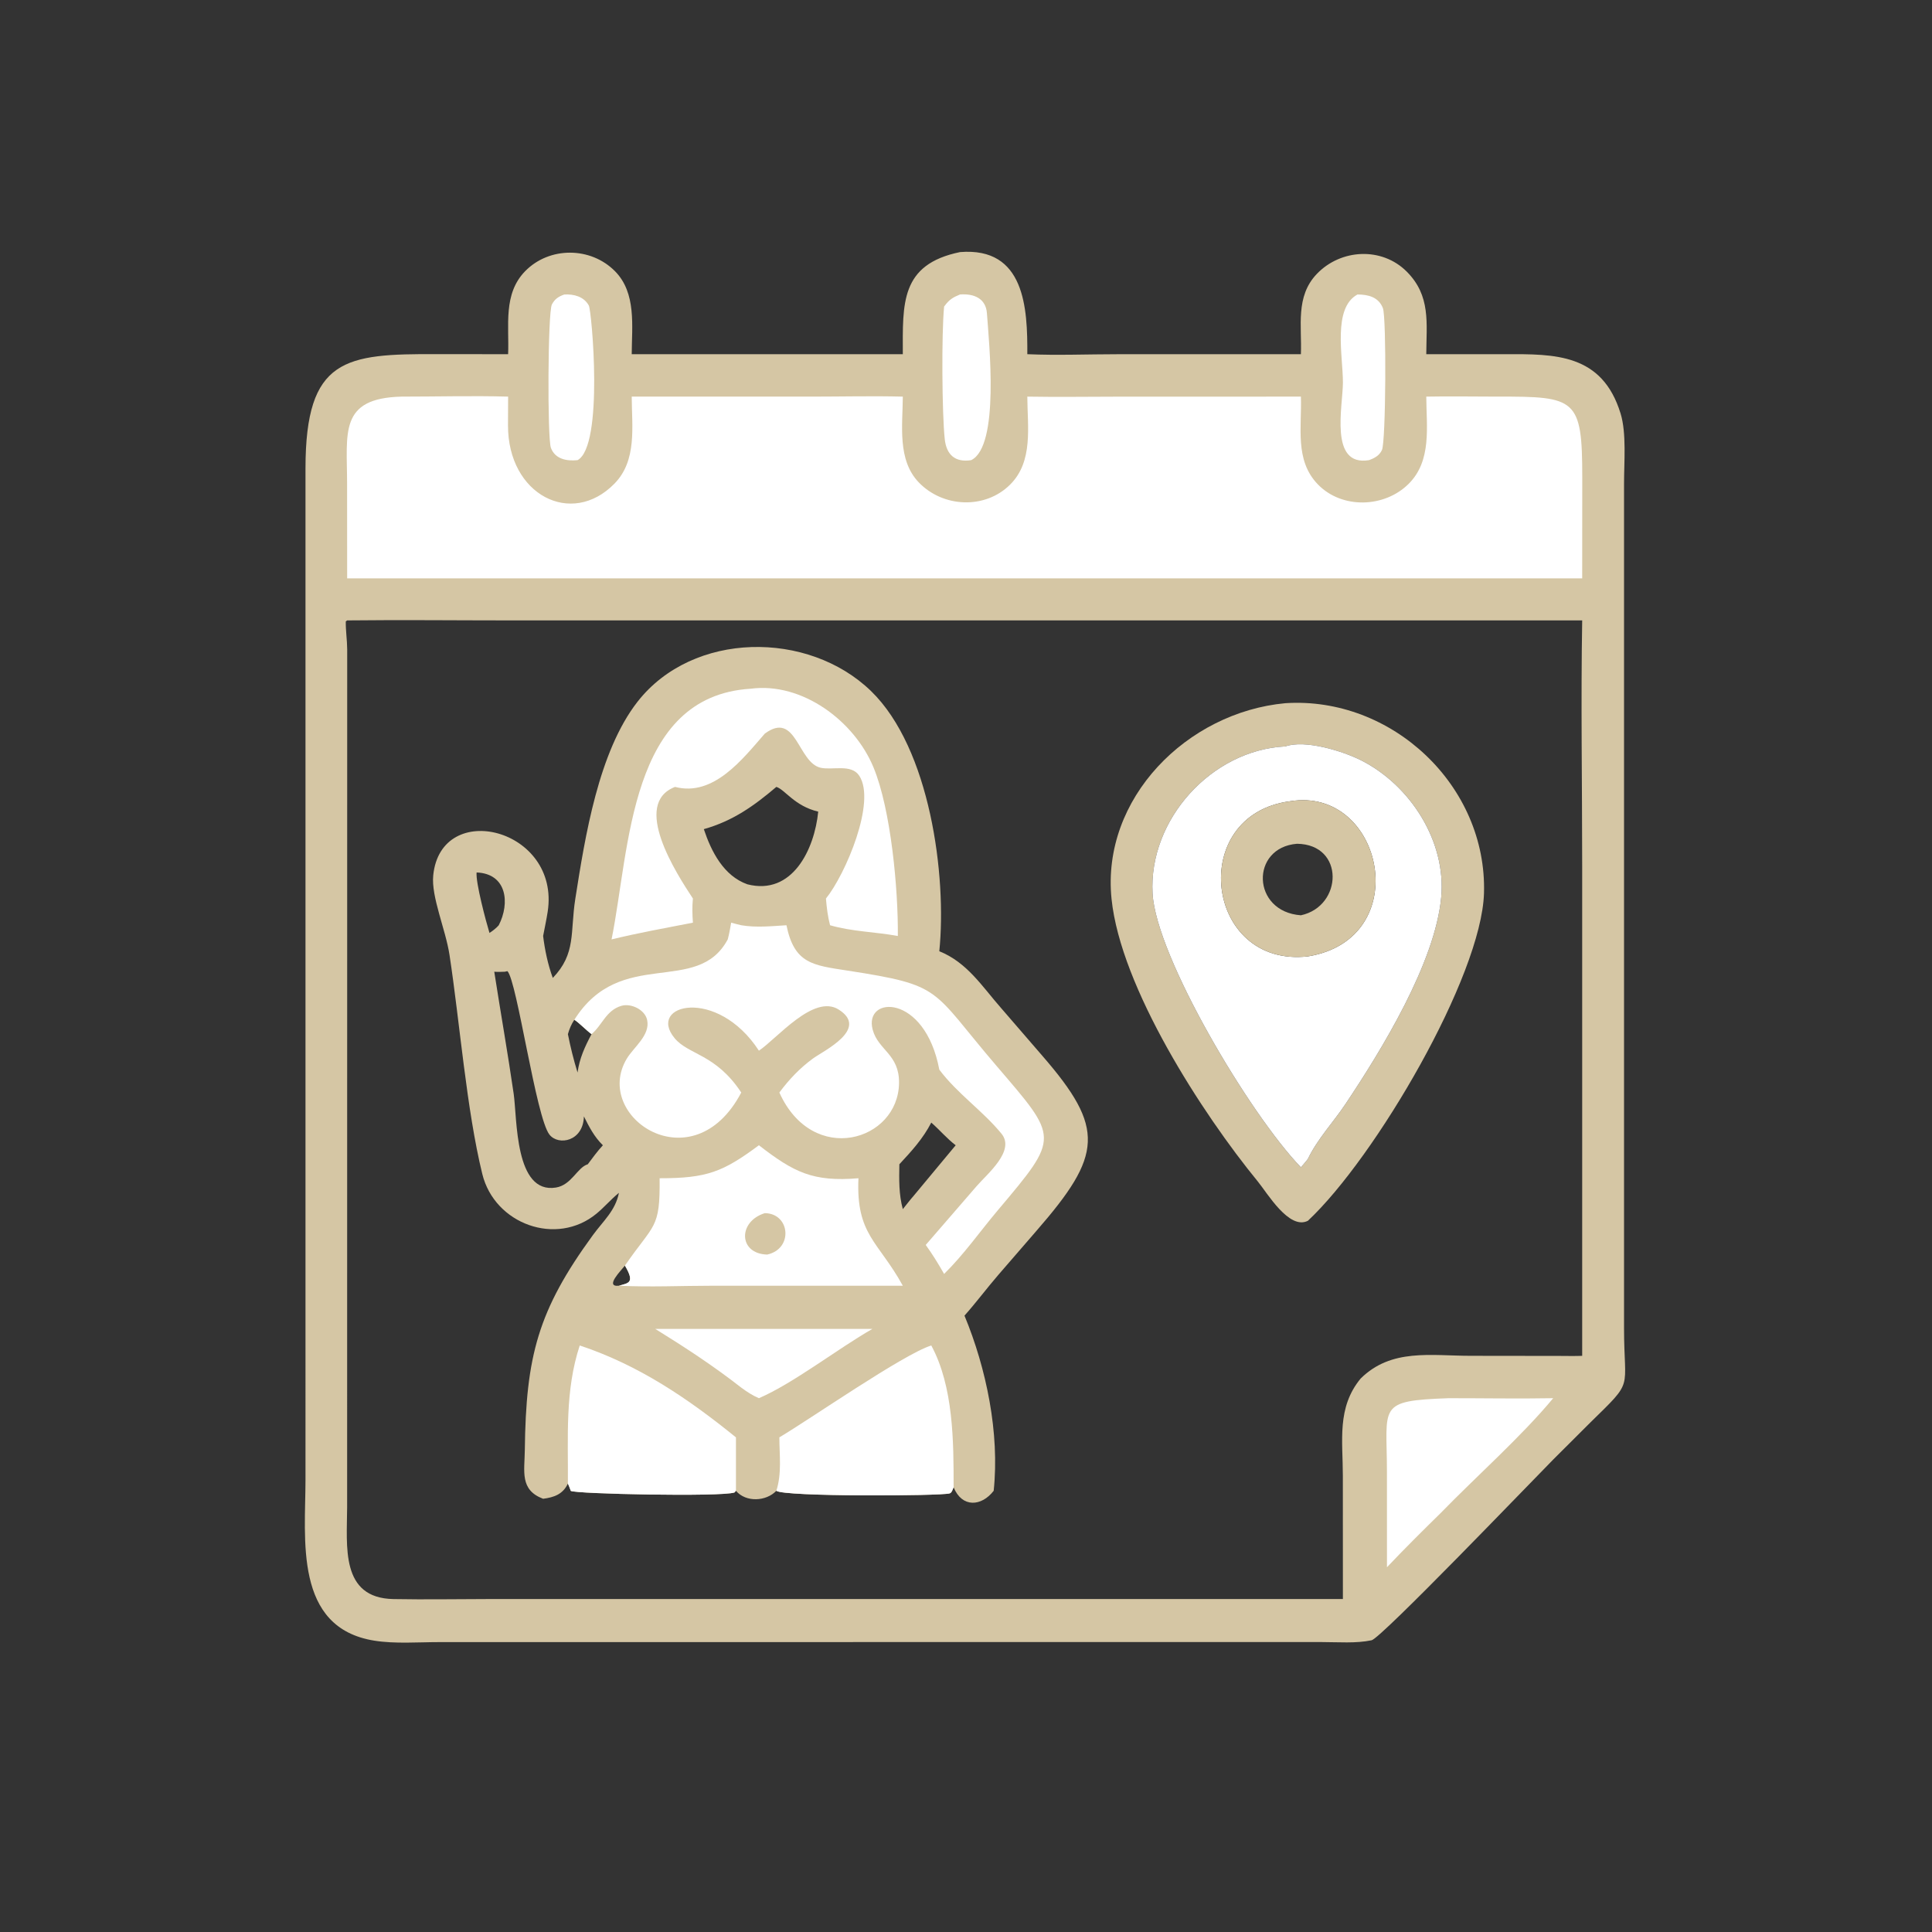 <?xml version="1.0" encoding="utf-8" ?>
<svg xmlns="http://www.w3.org/2000/svg" xmlns:xlink="http://www.w3.org/1999/xlink" width="512" height="512">
	<rect width="100%" height="100%" fill="#333333" stroke="none"/>
	<path fill="#D5C6A4" d="M254.414 66.806C271.667 65.408 272.31 81.796 272.25 93.865C280.203 94.211 288.309 93.871 296.28 93.87L344.752 93.865C345.043 86.413 343.24 78.596 348.957 72.608C355.327 65.936 366.207 65.377 372.796 71.974C379.195 78.381 378.03 85.575 377.978 93.865L398.964 93.865C412.031 93.821 424.594 93.666 429.476 109.599C431.071 114.803 430.387 122.542 430.388 128.085L430.387 352.015C430.39 368.817 433.192 365.479 421.468 376.967L411.636 386.776C405.463 393.021 365.998 434.158 363.485 434.689C359.348 435.561 354.595 435.164 350.364 435.165L257.375 435.163L116.412 435.175C110.828 435.176 104.682 435.67 99.182 434.789C77.801 431.365 80.949 407.784 80.959 392.207L80.958 124.092C80.985 94.824 91.489 93.747 115.795 93.851L134.657 93.865C134.964 86.277 133.283 77.901 139.158 71.878C145.575 65.299 156.535 65.346 162.987 71.88C168.692 77.658 167.449 86.451 167.412 93.865L239.254 93.865C239.24 80.448 238.542 70.076 254.414 66.806ZM91.998 164.415L91.637 164.677C91.592 167.122 92 169.64 92.011 172.12L91.994 399.387C91.961 409.812 90.155 423.506 104.269 423.77C112.85 423.931 121.459 423.763 130.042 423.758L355.881 423.762L355.869 391.101C355.865 381.765 354.238 373.033 360.582 365.33C368.705 357.286 379.182 359.297 389.721 359.304L413.305 359.333C415.302 359.343 417.301 359.386 419.297 359.311L419.294 229.46C419.294 207.799 418.928 186.07 419.297 164.415L135.252 164.415C120.84 164.415 106.408 164.249 91.998 164.415Z"/>
	<path fill="white" d="M149.58 78.039C152.107 77.925 154.728 78.583 156.046 80.968C156.809 82.352 160.07 118.183 153.057 121.944C150.23 122.238 147.112 121.694 145.993 118.682C145.037 116.108 145.167 82.83 146.253 80.698C146.995 79.241 148.066 78.547 149.58 78.039Z"/>
	<path fill="white" d="M359.749 78.039C362.586 78.057 365.333 78.705 366.482 81.663C367.443 84.14 367.278 117.06 366.228 119.27C365.525 120.751 364.274 121.406 362.798 121.944C352.169 123.713 355.888 107.596 355.887 101.351C355.887 94.354 353.126 81.626 359.749 78.039Z"/>
	<path fill="white" d="M254.414 78.039C258.136 77.758 261.269 79.118 261.544 83.007C262.102 90.891 264.97 118.262 257.375 121.944C253.059 122.624 250.815 120.437 250.373 116.416C249.639 109.742 249.491 88.421 250.198 81.247L250.342 81.055C251.569 79.385 252.551 78.803 254.414 78.039Z"/>
	<path fill="white" d="M383.887 370.537C393.122 370.531 402.379 370.707 411.612 370.537C403.161 380.732 391.169 391.315 381.759 401.006C376.953 405.718 372.188 410.448 367.561 415.337L367.553 390.125C367.554 372.464 364.799 371.234 383.887 370.537Z"/>
	<path fill="white" d="M106.385 105.109C115.79 105.113 125.261 104.842 134.657 105.109L134.626 112.758C134.599 131.114 151.424 139.832 162.842 128.165C168.875 122 167.438 113.003 167.412 105.109L215.073 105.109C223.12 105.108 231.213 104.907 239.254 105.109C239.216 112.696 237.748 121.876 243.497 127.852C249.907 134.516 261.032 135.04 267.684 128.434C273.894 122.266 272.279 113.054 272.25 105.109C280.418 105.257 288.611 105.117 296.783 105.116L344.752 105.109C345.031 113.159 343.043 121.967 349.25 128.368C355.64 134.958 366.906 134.594 373.302 128.228C379.485 122.076 378.017 113.077 377.978 105.109C384.268 104.987 390.583 105.106 396.875 105.109C417.652 105.053 419.317 105.595 419.316 126.502L419.297 153.268L91.998 153.268L91.982 128.239C91.979 114.684 89.771 105.531 106.385 105.109Z"/>
	<path fill="#D5C6A4" d="M340.624 186.353C368.875 184.514 394.118 208.217 393.273 236.707C392.62 258.74 364.493 306.796 346.604 323.521C341.632 326.048 335.858 316.188 333.351 313.13C318.6 295.138 296.984 261.687 294.571 238.233C291.827 211.56 314.587 188.766 340.624 186.353ZM340.624 197.808C321.057 198.749 304.349 217.24 305.445 236.793C306.384 253.557 331.208 295.314 344.752 309.343C345.376 308.615 346.043 307.899 346.604 307.122C349.131 301.862 353.294 297.465 356.525 292.639C366.118 278.304 380.315 255.154 381.93 237.824C383.312 222.979 373.756 208.104 360.739 201.509C355.94 199.078 345.885 195.935 340.624 197.808Z"/>
	<path fill="white" d="M340.624 197.808C345.885 195.935 355.94 199.078 360.739 201.509C373.756 208.104 383.312 222.979 381.93 237.824C380.315 255.154 366.118 278.304 356.525 292.639C353.294 297.465 349.131 301.862 346.604 307.122C346.043 307.899 345.376 308.615 344.752 309.343C331.208 295.314 306.384 253.557 305.445 236.793C304.349 217.24 321.057 198.749 340.624 197.808ZM341.905 212.334C314.529 215.881 319.242 256.51 346.604 253.454C375.181 248.818 366.619 208.319 341.905 212.334Z"/>
	<path fill="#D5C6A4" d="M341.905 212.334C366.619 208.319 375.181 248.818 346.604 253.454C319.242 256.51 314.529 215.881 341.905 212.334ZM343.73 223.606C331.313 224.586 331.639 241.612 344.752 242.562C355.852 240.188 356.415 223.766 343.73 223.606Z"/>
	<path fill="#D5C6A4" d="M146.499 259.16C152.729 252.684 151.061 247.124 152.466 238.175C155.037 221.803 158.596 199.221 168.954 185.964C183.607 167.211 214.234 167.022 230.847 183.154C246.484 198.337 250.943 232.071 248.926 252.087C256.299 255.049 260.236 261.377 265.296 267.143L276.275 279.848C292.923 299.041 292.167 306.092 274.692 326.158L264.574 337.848C261.517 341.39 258.703 345.165 255.599 348.659C261.401 362.653 264.939 379.79 263.336 395.075C260.107 399.258 254.959 399.63 252.716 394.151C252.48 394.665 252.262 395.595 251.661 395.767C249.207 396.472 207.753 396.678 205.739 395.075C203.043 397.916 197.659 398.198 195.034 395.075L194.653 395.522C191.148 396.731 152.159 395.9 151.263 395.092C151.038 394.428 150.783 393.804 150.499 393.163C149.161 396.027 146.792 396.815 143.934 397.191C137.698 394.845 139.016 389.93 139.082 384.3C139.374 359.406 142.557 347.278 157.103 327.341C159.861 323.561 163.093 320.85 164.02 316.12L163.772 316.323C161.785 317.976 160.1 319.955 158.114 321.6C147.483 330.406 131.073 324.41 127.815 311.125C123.627 294.053 121.836 270.813 119.121 253.044C118.081 246.236 114.237 237.674 114.811 231.977C116.865 211.624 148.539 219.541 145.141 241.616C144.81 243.765 144.335 245.908 143.934 248.047C144.375 251.707 145.208 255.695 146.499 259.16ZM205.739 208.537C199.761 213.612 194.183 217.574 186.522 219.731C188.506 225.704 191.783 232.122 198.069 234.353C209.982 237.39 215.851 225.09 216.836 215.091C210.524 213.6 208.018 209.228 205.739 208.537ZM133.832 257.516C132.881 257.548 131.935 257.599 130.985 257.516C132.661 268.294 134.563 279.051 136.127 289.843C137.083 296.442 136.368 316.515 147.335 314.711C151.489 314.028 152.969 309.392 155.765 308.544C157.052 306.82 158.317 305.096 159.77 303.506C157.486 301.28 156.151 298.678 154.739 295.851C154.578 302.48 148.008 303.71 145.615 300.69C142.038 296.175 137.036 260.059 134.485 257.376C134.288 257.413 134.012 257.434 133.832 257.516ZM246.799 297.497C244.585 301.786 241.595 305.036 238.341 308.544C238.265 312.599 238.187 316.484 239.254 320.434C240.204 319.299 241.086 318.075 242.068 316.975L253.265 303.506C250.901 301.701 249.026 299.438 246.799 297.497ZM126.302 231.211C126.027 233.868 128.802 244.233 129.717 247.242C130.637 246.62 131.439 246.041 132.177 245.199C135.185 239.336 134.353 231.527 126.302 231.211ZM152.208 270.247C151.398 271.447 150.899 272.673 150.499 274.062C151.182 277.495 152.026 280.889 153.057 284.235C153.574 280.456 154.979 277.408 156.76 274.062C155.286 272.962 153.417 271.003 152.208 270.247ZM164.02 340.727C166.447 340.011 168.399 340.097 165.608 335.402C164.656 336.635 160.117 341.135 164.02 340.727Z"/>
	<path fill="white" d="M211.043 352.181L231.183 352.181C222.019 357.411 210.282 366.585 201.119 370.537C199.385 369.791 197.952 368.85 196.44 367.734C189.142 362.03 181.528 357.046 173.658 352.181L211.043 352.181Z"/>
	<path fill="white" d="M246.799 356.566C252.686 367.446 252.733 382.075 252.716 394.151C252.48 394.665 252.262 395.595 251.661 395.767C249.207 396.472 207.753 396.678 205.739 395.075C207.219 390.47 206.55 385.661 206.539 380.915C214.602 376.142 239.459 358.842 246.799 356.566Z"/>
	<path fill="white" d="M153.638 356.566C169.321 361.781 182.295 370.599 195.034 380.915L195.034 395.075L194.653 395.522C191.148 396.731 152.159 395.9 151.263 395.092C151.038 394.428 150.783 393.804 150.499 393.163C150.586 380.764 149.692 368.543 153.638 356.566Z"/>
	<path fill="white" d="M201.119 303.506C210.378 310.674 215.44 313.257 227.498 312.248C226.824 327.258 232.773 328.926 239.254 340.727L188.773 340.732C180.571 340.734 172.194 341.131 164.02 340.727C166.447 340.011 168.399 340.097 165.608 335.402C173.38 324.11 174.951 325.836 174.806 312.248C187.381 312.261 191.624 310.548 201.119 303.506Z"/>
	<path fill="#D5C6A4" d="M202.681 321.496C209.412 321.568 210.277 330.958 203.314 332.473C195.705 332.276 195.492 323.737 202.681 321.496Z"/>
	<path fill="white" d="M198.935 182.518C212.643 180.719 226.407 191.103 231.477 203.341C236.138 214.594 238.058 235.821 237.935 248.047C232.037 246.956 225.733 246.885 219.976 245.199C219.363 242.879 219.082 240.509 218.885 238.123C224.042 231.751 232.288 212.455 227.698 205.561C225.59 202.394 220.653 204.157 217.516 203.471C211.393 202.132 211.078 188.22 202.681 194.415C196.821 201.135 189.111 211.217 178.89 208.537C167.294 213.024 179.24 231.467 183.629 238.123C183.407 240.28 183.471 242.355 183.629 244.514C176.446 245.91 169.183 247.224 162.072 248.95C166.965 224.714 166.707 184.519 198.935 182.518Z"/>
	<path fill="white" d="M193.768 244.514C194.642 244.78 195.554 244.973 196.44 245.199C200.466 245.876 204.372 245.441 208.417 245.199C210.511 255.407 215.379 255.795 224.616 257.221C250.144 261.165 246.545 261.963 264.014 282.386C280.594 301.768 280.974 301.106 264.409 320.761C259.69 326.36 255.436 332.466 250.198 337.61C248.696 334.96 247.115 332.396 245.328 329.924L258.789 314.369C261.583 311.124 269.136 304.995 265.403 300.436C260.423 294.356 253.731 289.865 248.926 283.47C245.107 263.162 228.828 263.83 231.271 272.885C232.739 278.33 238.341 279.353 238.255 286.994C238.081 302.415 215.398 309.183 206.539 289.532C209.093 286.086 211.982 283.04 215.456 280.508C218.304 278.433 230.421 272.696 222.253 267.539C215.62 263.352 205.93 275.221 201.119 278.44C190.017 261.397 171.332 266.139 178.78 275.13C182.459 279.571 189.669 279.269 196.44 289.532C183.633 313.915 156.88 295.958 166.104 280.561C167.96 277.463 172.357 274.357 171.502 270.31C170.924 267.574 167.239 265.803 164.669 266.557C160.598 267.751 159.581 271.721 156.76 274.062C155.286 272.962 153.417 271.003 152.208 270.247C164.511 250.735 184.777 264.048 192.859 248.95C193.261 247.493 193.502 246.001 193.768 244.514Z"/>
</svg>
